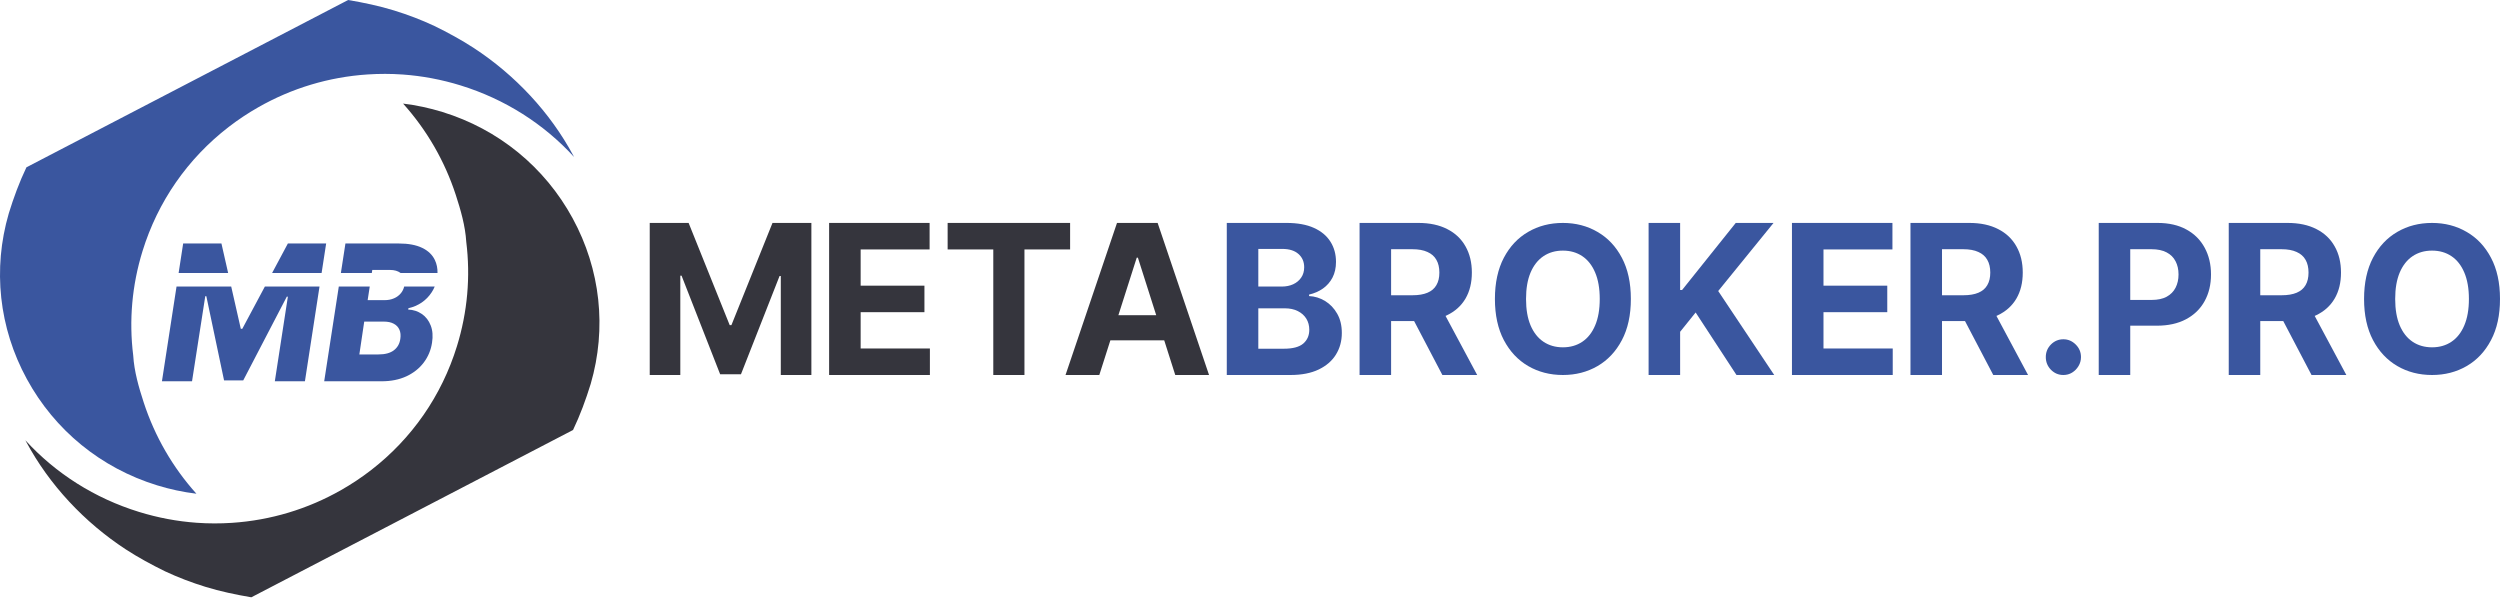 <?xml version="1.0" encoding="UTF-8"?> <svg xmlns="http://www.w3.org/2000/svg" width="1100" height="263" viewBox="0 0 1100 263" fill="none"><path d="M285.882 98.088H302.99L321.06 143.044H321.829L339.898 98.088H357.007V164.999H343.55V121.448H343.006L326.026 164.672H316.863L299.883 121.285H299.338V164.999H285.882V98.088Z" fill="#35353D"></path><path d="M364.812 164.999V98.088H409.025V109.752H378.684V125.695H406.75V137.359H378.684V153.335H409.153V164.999H364.812Z" fill="#35353D"></path><path d="M416.96 109.752V98.088H470.848V109.752H450.76V164.999H437.048V109.752H416.96Z" fill="#35353D"></path><path d="M531.979 164.999H517.112L512.255 149.742H488.563L483.696 164.999H468.831L491.482 98.088H509.359L531.979 164.999ZM492.086 138.699H508.738L500.677 113.378H500.164L492.086 138.699Z" fill="#35353D"></path><path d="M539.784 164.999V98.088H566.056C570.883 98.088 574.909 98.818 578.134 100.277C581.357 101.736 583.784 103.762 585.405 106.354C587.031 108.924 587.838 111.887 587.838 115.241C587.838 117.855 587.326 120.152 586.302 122.134C585.278 124.095 583.869 125.706 582.073 126.97C580.302 128.211 578.272 129.093 575.989 129.616V130.27C578.483 130.379 580.827 131.097 583.001 132.426C585.206 133.754 586.989 135.617 588.356 138.013C589.724 140.387 590.405 143.218 590.405 146.507C590.405 150.058 589.537 153.226 587.808 156.015C586.104 158.781 583.567 160.97 580.218 162.581C576.863 164.193 572.73 164.999 567.818 164.999H539.784ZM553.657 153.433H564.966C568.832 153.433 571.651 152.682 573.424 151.179C575.194 149.655 576.086 147.629 576.086 145.102C576.086 143.251 575.646 141.617 574.77 140.202C573.894 138.786 572.645 137.675 571.021 136.869C569.42 136.063 567.508 135.66 565.287 135.66H553.657V153.433ZM553.657 126.088H563.941C565.842 126.088 567.529 125.75 569.003 125.075C570.498 124.378 571.673 123.398 572.527 122.134C573.403 120.871 573.841 119.357 573.841 117.593C573.841 115.175 572.997 113.226 571.31 111.745C569.644 110.264 567.273 109.524 564.197 109.524H553.657V126.088Z" fill="#3A569F"></path><path d="M624.096 98.089C629.053 98.089 633.282 98.993 636.788 100.801C640.312 102.587 642.993 105.124 644.83 108.413C646.685 111.68 647.619 115.524 647.619 119.946C647.619 124.389 646.673 128.211 644.8 131.413C642.914 134.593 640.192 137.032 636.626 138.731C636.431 138.825 636.233 138.914 636.034 139.002L649.957 164.999H634.644L622.214 141.28H612.084V164.999H598.211V98.089H624.096ZM612.084 129.91H621.506C624.156 129.91 626.355 129.54 628.102 128.8C629.855 128.059 631.156 126.948 632.012 125.467C632.891 123.986 633.324 122.146 633.324 119.946C633.324 117.724 632.891 115.851 632.012 114.326C631.156 112.801 629.848 111.647 628.071 110.863C626.324 110.057 624.114 109.654 621.439 109.654H612.084V129.91Z" fill="#3A569F"></path><path d="M717.578 131.544C717.578 138.646 716.258 144.688 713.62 149.671C710.999 154.653 707.422 158.458 702.889 161.087C698.38 163.695 693.308 164.999 687.674 164.999C681.998 164.999 676.902 163.684 672.393 161.056C667.878 158.426 664.319 154.621 661.692 149.639C659.077 144.656 657.764 138.625 657.764 131.544C657.764 124.442 659.077 118.4 661.692 113.417C664.319 108.435 667.878 104.64 672.393 102.033C676.902 99.403 681.998 98.09 687.674 98.09C693.308 98.09 698.38 99.403 702.889 102.033C707.422 104.64 710.999 108.435 713.62 113.417C716.258 118.4 717.578 124.442 717.578 131.544ZM703.886 131.544C703.886 126.943 703.212 123.064 701.863 119.905C700.532 116.746 698.65 114.35 696.217 112.718C693.783 111.085 690.94 110.269 687.674 110.269C684.408 110.269 681.558 111.085 679.13 112.718C676.697 114.35 674.803 116.746 673.454 119.905C672.123 123.064 671.455 126.943 671.455 131.544C671.455 136.144 672.123 140.024 673.454 143.184C674.803 146.342 676.697 148.737 679.13 150.37C681.558 152.003 684.408 152.819 687.674 152.819C690.94 152.819 693.783 152.003 696.217 150.37C698.65 148.737 700.532 146.342 701.863 143.184C703.212 140.024 703.886 136.144 703.886 131.544Z" fill="#3A569F"></path><path d="M725.384 164.999V98.088H739.257V127.591H740.124L763.732 98.088H780.358L756.01 128.048L780.654 164.999H764.051L746.082 137.49L739.257 145.985V164.999H725.384Z" fill="#3A569F"></path><path d="M788.46 164.999V98.088H832.67V109.752H802.333V125.696H830.399V137.359H802.333V153.335H832.802V164.999H788.46Z" fill="#3A569F"></path><path d="M866.499 98.089C871.451 98.089 875.68 98.993 879.186 100.801C882.709 102.587 885.39 105.124 887.222 108.413C889.083 111.68 890.011 115.524 890.011 119.946C890.011 124.389 889.071 128.211 887.191 131.413C885.312 134.593 882.589 137.032 879.023 138.731C878.827 138.825 878.628 138.915 878.427 139.004L892.348 164.999H877.035L864.609 141.28H854.481V164.999H840.608V98.089H866.499ZM854.481 129.91H863.903C866.554 129.91 868.746 129.54 870.499 128.8C872.252 128.059 873.554 126.948 874.409 125.467C875.288 123.986 875.722 122.146 875.722 119.946C875.722 117.724 875.289 115.851 874.409 114.326C873.554 112.801 872.24 111.647 870.469 110.863C868.716 110.057 866.505 109.654 863.837 109.654H854.481V129.91Z" fill="#3A569F"></path><path d="M907.89 164.999C905.762 164.999 903.937 164.232 902.409 162.697C900.905 161.141 900.153 159.278 900.153 157.107C900.153 154.958 900.905 153.117 902.409 151.582C903.937 150.048 905.762 149.281 907.89 149.281C909.958 149.281 911.758 150.048 913.31 151.582C914.857 153.117 915.633 154.958 915.633 157.107C915.633 158.554 915.269 159.88 914.535 161.086C913.826 162.27 912.892 163.223 911.728 163.947C910.57 164.648 909.291 164.999 907.89 164.999Z" fill="#3A569F"></path><path d="M949.324 98.089C954.3 98.089 958.541 99.058 962.041 100.997C965.547 102.914 968.215 105.581 970.053 109.001C971.908 112.398 972.842 116.319 972.842 120.762C972.842 125.206 971.902 129.127 970.017 132.524C968.143 135.922 965.421 138.569 961.854 140.464C958.306 142.358 954.011 143.305 948.976 143.305H937.307V164.999H923.439V98.089H949.324ZM937.307 131.969H946.729C949.397 131.968 951.602 131.501 953.331 130.564C955.078 129.606 956.385 128.288 957.24 126.611C958.114 124.912 958.554 122.962 958.554 120.762C958.554 118.541 958.114 116.602 957.24 114.947C956.385 113.27 955.078 111.974 953.331 111.059C951.578 110.123 949.355 109.654 946.668 109.654H937.307V131.969Z" fill="#3A569F"></path><path d="M1006.53 98.089C1011.48 98.089 1015.71 98.993 1019.22 100.801C1022.74 102.587 1025.42 105.124 1027.26 108.413C1029.12 111.68 1030.04 115.524 1030.04 119.946C1030.04 124.389 1029.1 128.211 1027.22 131.413C1025.35 134.593 1022.63 137.032 1019.06 138.731C1018.86 138.825 1018.66 138.913 1018.46 139.002L1032.39 164.999H1017.07L1004.64 141.28H994.515V164.999H980.647V98.089H1006.53ZM994.515 129.91H1003.94C1006.58 129.91 1008.79 129.54 1010.54 128.8C1012.29 128.059 1013.59 126.948 1014.45 125.467C1015.32 123.986 1015.75 122.146 1015.75 119.946C1015.75 117.724 1015.32 115.851 1014.45 114.326C1013.59 112.801 1012.28 111.647 1010.5 110.863C1008.75 110.057 1006.54 109.654 1003.88 109.654H994.515V129.91Z" fill="#3A569F"></path><path d="M1100 131.544C1100 138.646 1098.68 144.688 1096.04 149.671C1093.42 154.653 1089.85 158.458 1085.31 161.087C1080.8 163.695 1075.73 164.999 1070.1 164.999C1064.42 164.999 1059.33 163.684 1054.82 161.056C1050.31 158.426 1046.74 154.621 1044.12 149.639C1041.5 144.656 1040.19 138.625 1040.19 131.544C1040.19 124.442 1041.5 118.4 1044.12 113.417C1046.74 108.435 1050.31 104.64 1054.82 102.033C1059.33 99.403 1064.42 98.09 1070.1 98.09C1075.73 98.09 1080.8 99.403 1085.31 102.033C1089.85 104.64 1093.42 108.435 1096.04 113.417C1098.68 118.4 1100 124.442 1100 131.544ZM1086.32 131.544C1086.32 126.943 1085.64 123.064 1084.29 119.905C1082.96 116.746 1081.07 114.35 1078.64 112.718C1076.21 111.085 1073.36 110.269 1070.1 110.269C1066.83 110.269 1063.98 111.085 1061.55 112.718C1059.12 114.35 1057.23 116.746 1055.88 119.905C1054.55 123.064 1053.88 126.943 1053.88 131.544C1053.88 136.144 1054.55 140.024 1055.88 143.184C1057.23 146.342 1059.12 148.737 1061.55 150.37C1063.98 152.003 1066.83 152.819 1070.1 152.819C1073.36 152.819 1076.21 152.003 1078.64 150.37C1081.07 148.737 1082.96 146.342 1084.29 143.184C1085.64 140.024 1086.32 136.144 1086.32 131.544Z" fill="#3A569F"></path><path fill-rule="evenodd" clip-rule="evenodd" d="M97.433 107.135H80.593L78.591 120.126H100.381L97.433 107.135ZM101.732 126.081L105.951 144.672H106.61L116.543 126.081H140.587L134.166 167.763H120.924L126.665 130.522H126.198L107.022 167.378H98.588L90.785 130.314H90.318L84.494 167.763H71.252L77.674 126.081H101.732ZM141.505 120.126H119.724L126.665 107.135H143.507L141.505 120.126ZM149.07 126.081L142.648 167.763H167.896C172.035 167.763 175.68 167.032 178.83 165.572C181.98 164.092 184.517 162.079 186.44 159.533C188.381 156.967 189.6 154.056 190.094 150.8C190.552 147.899 190.36 145.372 189.517 143.221C188.675 141.05 187.374 139.363 185.616 138.159C183.876 136.955 181.871 136.304 179.599 136.205L179.709 135.614C181.834 135.14 183.776 134.311 185.534 133.127C187.292 131.923 188.757 130.423 189.929 128.627C190.456 127.825 190.903 126.976 191.272 126.081H177.834C177.576 127.175 177.111 128.133 176.44 128.952C175.634 129.959 174.608 130.729 173.363 131.262C172.136 131.795 170.79 132.061 169.324 132.061H161.769L162.684 126.081H149.07ZM166.522 155.951H158.115L160.258 141.504H168.912C170.671 141.504 172.127 141.82 173.28 142.452C174.435 143.064 175.259 143.942 175.753 145.087C176.247 146.211 176.376 147.554 176.138 149.112C175.845 151.244 174.892 152.921 173.28 154.145C171.687 155.349 169.434 155.951 166.522 155.951Z" fill="#3A569F"></path><path d="M149.987 120.126H163.595L163.802 118.769H171.549C173.535 118.769 175.102 119.222 176.248 120.126L192.505 120.126C192.547 118.036 192.165 116.143 191.358 114.446C190.277 112.138 188.409 110.342 185.753 109.059C183.098 107.776 179.663 107.135 175.451 107.135H151.989L149.987 120.126Z" fill="#3A569F"></path><path d="M3.863 93.895C-3.272 118.356 -0.465 144.243 11.808 166.763C24.086 189.316 44.425 205.924 69.1 213.535C74.74 215.275 80.56 216.527 86.422 217.237C76.014 205.659 68.123 192.047 63.232 177.069C61.082 170.507 59.028 163.356 58.616 156.407C56.707 141.083 58.07 125.531 62.697 110.533C69.429 88.709 82.535 69.81 100.621 55.86C104.779 52.658 109.119 49.772 113.64 47.203C128.295 38.838 144.674 33.882 161.726 32.757C166.891 32.417 172.065 32.421 177.208 32.789C185.774 33.4 194.283 35.001 202.607 37.569C222.092 43.579 239.233 54.472 252.611 69.095C252.501 68.883 252.385 68.673 252.263 68.468C242.045 49.402 226.603 32.992 208.527 21.149C203.171 17.64 196.927 14.251 191.153 11.435C185.42 8.748 179.478 6.485 173.429 4.619C166.791 2.572 160.029 1.166 153.187 0L11.63 73.616C8.492 80.176 6.007 86.944 3.863 93.895Z" fill="#3A569F"></path><path d="M259.906 168.915C267.041 144.454 264.234 118.567 251.961 96.047C239.682 73.494 219.343 56.886 194.669 49.275C189.029 47.535 183.209 46.283 177.347 45.573C187.755 57.151 195.646 70.763 200.537 85.741C202.687 92.303 204.74 99.454 205.153 106.403C207.062 121.728 205.698 137.279 201.072 152.277C194.34 174.102 181.233 193 163.147 206.95C158.989 210.152 154.65 213.038 150.128 215.607C135.474 223.972 119.095 228.928 102.042 230.053C96.877 230.393 91.704 230.389 86.561 230.021C77.994 229.41 69.486 227.809 61.161 225.241C41.676 219.231 24.536 208.338 11.158 193.715C11.267 193.927 11.384 194.137 11.506 194.342C21.723 213.408 37.166 229.818 55.242 241.661C60.597 245.17 66.842 248.559 72.615 251.375C78.349 254.062 84.291 256.325 90.34 258.191C96.977 260.238 103.74 261.644 110.582 262.81L252.139 189.194C255.276 182.635 257.762 175.866 259.906 168.915Z" fill="#35353D"></path></svg> 
